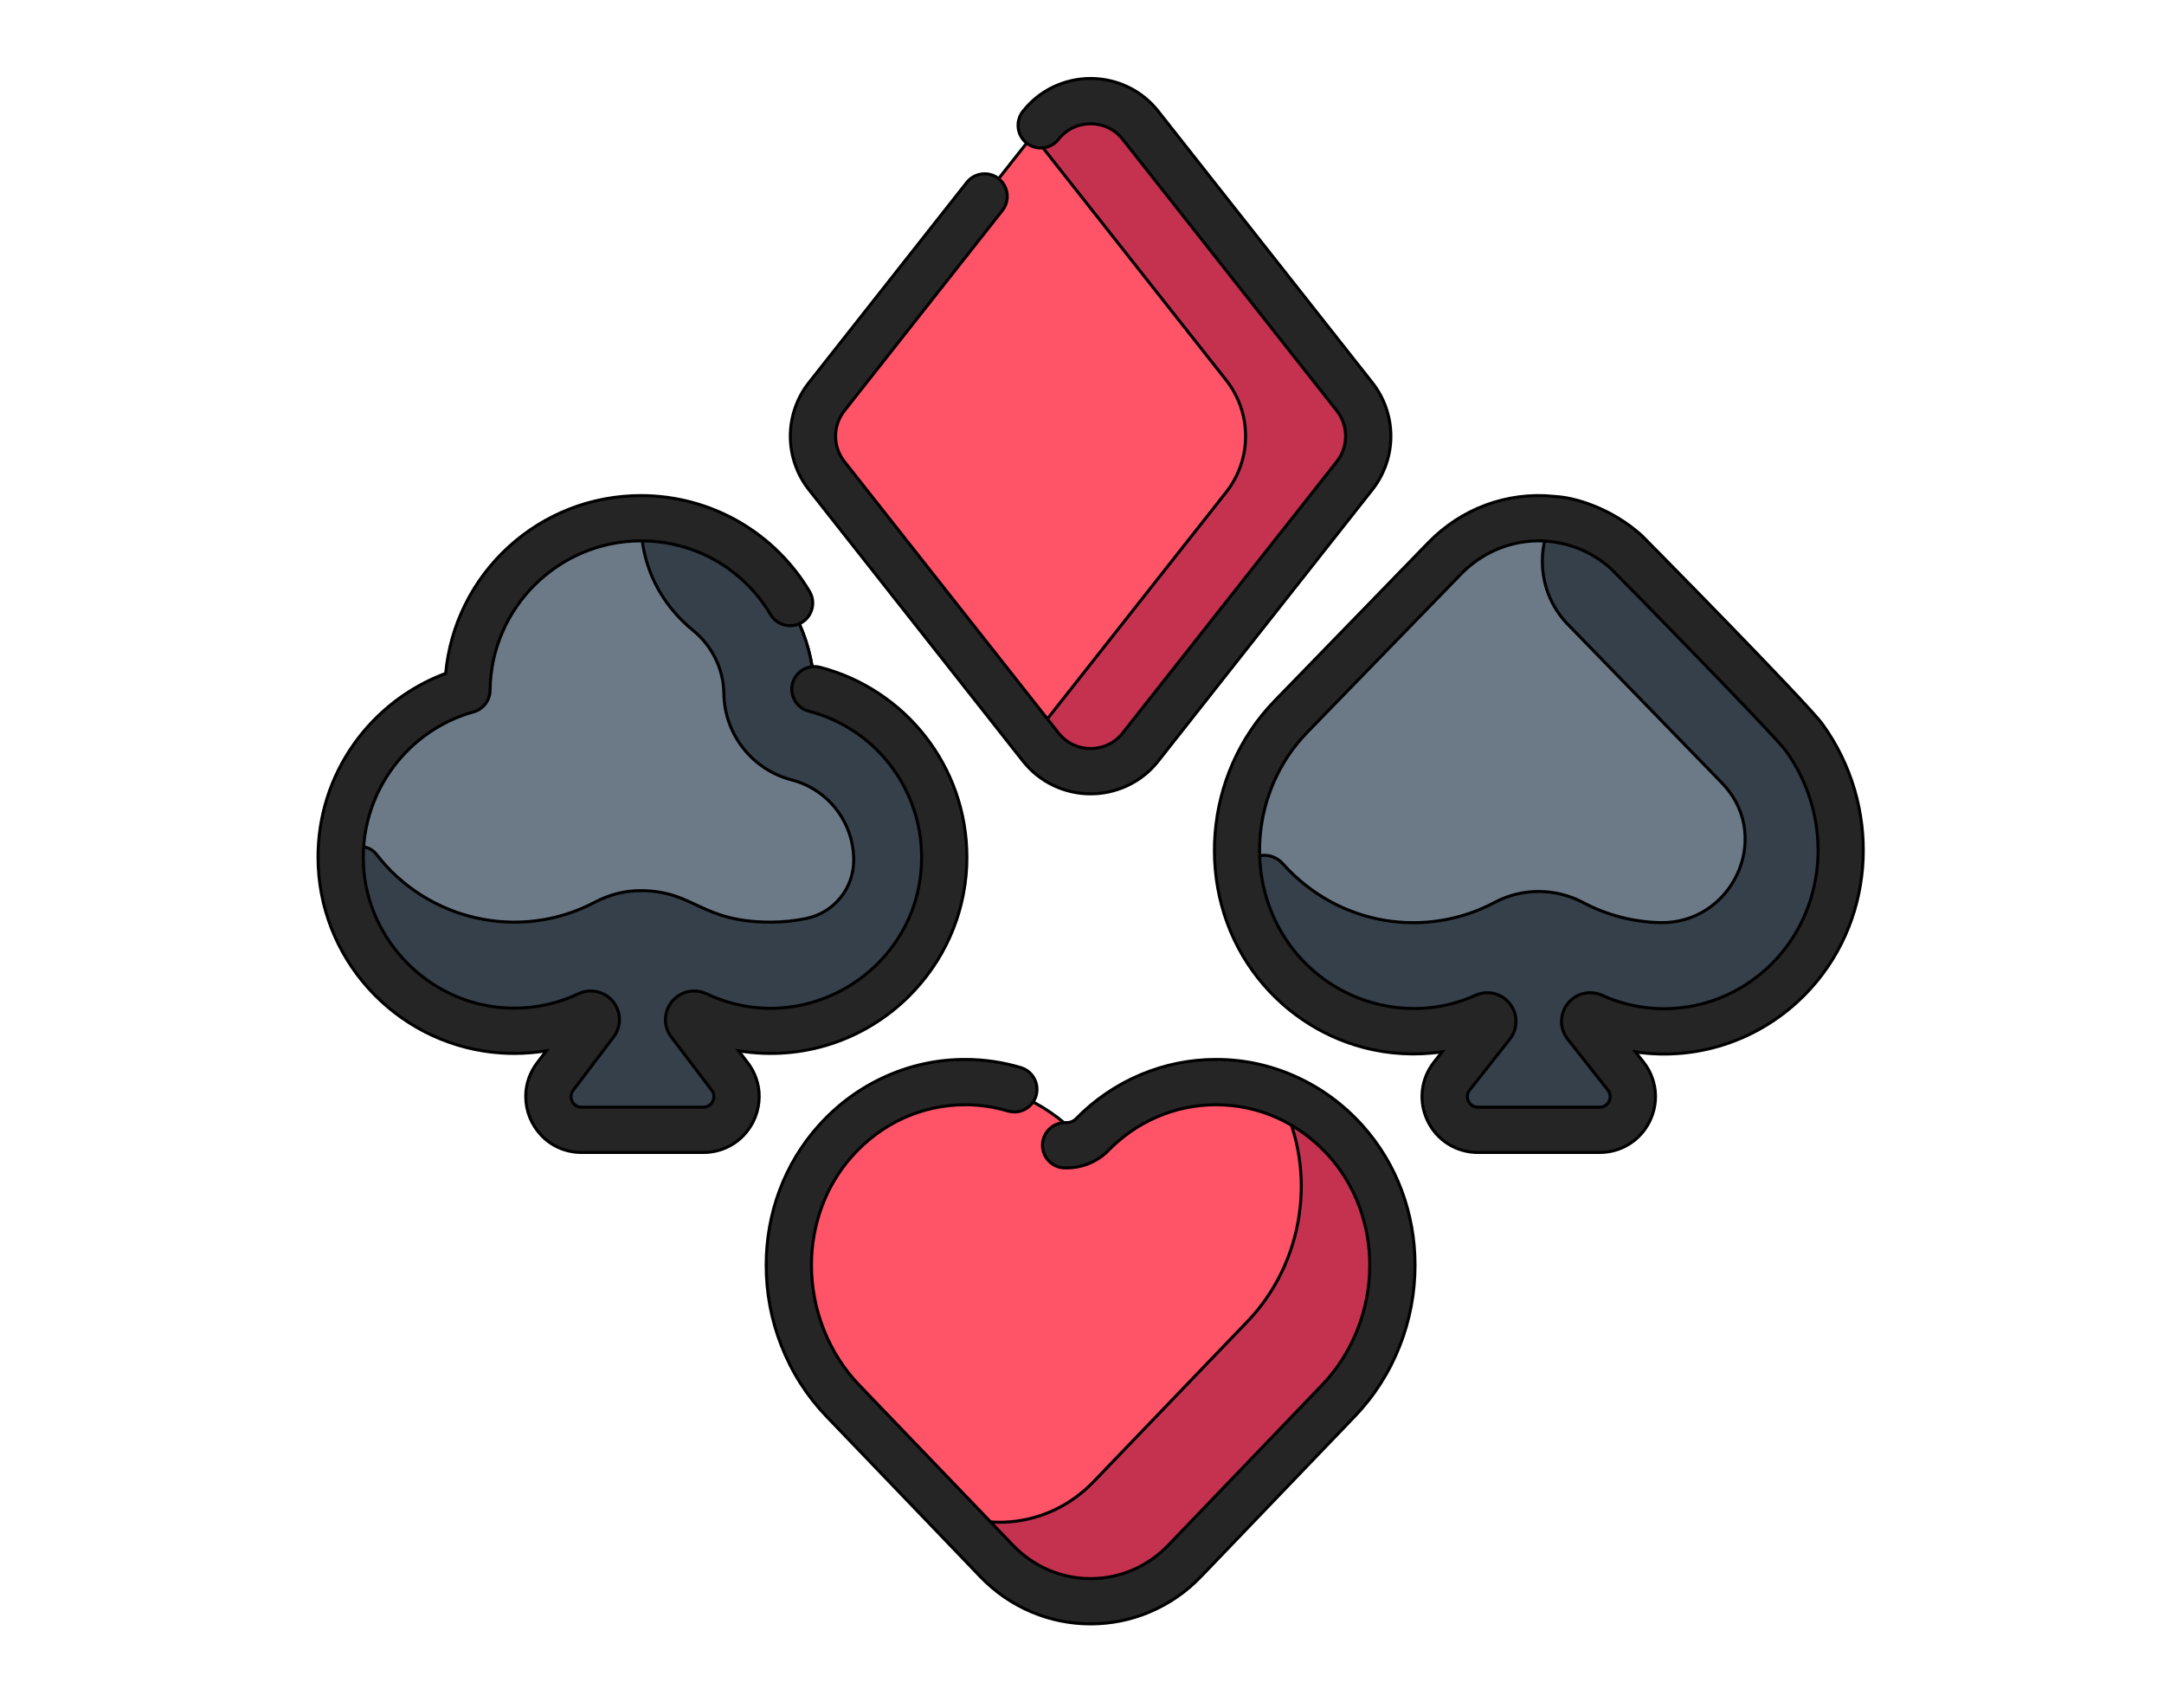 <svg width="375" height="296" xmlns="http://www.w3.org/2000/svg">
 <g>
  <title>Layer 1</title>
  <g stroke="null">

   <g stroke="null" data-uid="o_f7ke108lk_501" transform="matrix(0.523 0 0 0.523 200.47 65.78)">
    <path stroke="null" data-uid="o_f7ke108lk_488" fill="#FF5368" d="m-38.489,-84.248l-70.927,89.915c-6.042,7.659 -6.042,18.466 0,26.125l70.927,89.915c8.437,10.696 24.646,10.696 33.083,0l70.927,-89.915c6.042,-7.659 6.042,-18.466 0,-26.125l-70.927,-89.915c-8.437,-10.696 -24.646,-10.696 -33.083,0z"/>
    <path stroke="null" data-uid="o_f7ke108lk_489" fill="#C5324F" d="m-5.406,-84.248c-8.437,-10.696 -24.646,-10.696 -33.084,0l-2.563,3.249l64.011,81.149c8.595,10.896 8.595,26.264 0,37.159l-64.011,81.149l2.563,3.25c8.437,10.696 24.646,10.696 33.084,0l70.927,-89.916c6.042,-7.659 6.042,-18.466 0,-26.125l-70.927,-89.915z"/>
    <path stroke="null" data-uid="o_f7ke108lk_490" fill="#FF5368" d="m58.637,252.259c-22.804,-25.492 -61.152,-26.027 -84.609,-1.605c-23.456,-24.422 -61.805,-23.887 -84.609,1.605c-21.721,24.282 -20.053,62.511 2.483,85.975l50.955,53.053c17.215,17.924 45.126,17.924 62.341,0l50.955,-53.053c22.537,-23.464 24.205,-61.693 2.484,-85.975z"/>
    <path stroke="null" data-uid="o_f7ke108lk_491" fill="#C5324F" d="m58.637,252.259c-5.148,-5.754 -11.092,-10.225 -17.473,-13.436c11.941,23.511 7.726,53.57 -11.173,73.248l-50.955,53.053c-15.291,15.92 -39.013,17.687 -56.19,5.326l20.013,20.837c17.215,17.924 45.126,17.924 62.341,0l50.955,-53.053c22.535,-23.464 24.203,-61.693 2.482,-85.975z"/>
    <path stroke="null" data-uid="o_f7ke108lk_492" fill="#6C7A88" d="m-113.469,103.569c-0.455,-31.364 -26.006,-56.654 -57.479,-56.654c-31.569,0 -57.185,25.444 -57.486,56.941c-24.231,6.764 -42.013,28.985 -42.013,55.374c0,31.756 25.744,57.5 57.5,57.5c12.282,0 23.653,-3.865 32.995,-10.425l19.016,0c9.341,6.56 20.713,10.425 32.994,10.425c31.756,0 57.5,-25.744 57.5,-57.5c0,-26.757 -18.277,-49.243 -43.027,-55.661z"/>
    <path stroke="null" data-uid="o_f7ke108lk_493" fill="#35404A" d="m-73.497,140.718l0,0c-6.183,-18.187 -21.214,-32.285 -39.972,-37.148c-0.455,-31.364 -26.006,-56.654 -57.479,-56.654c0,15.037 6.694,27.532 17.311,36.194c6.095,4.972 10.049,12.493 10.17,20.895l0,0c0.196,13.505 9.393,25.214 22.467,28.604c12.104,3.14 20.558,14.086 20.558,26.622c0,9.316 -6.53,17.355 -15.647,19.272c-3.824,0.804 -7.789,1.227 -11.854,1.228c-23.454,0 -25.078,-10.404 -43.215,-10.425c-5.249,-0.006 -10.396,1.37 -15.039,3.819c-25.275,13.332 -55.733,5.738 -72.304,-15.764c-3.969,-5.149 -12.164,-2.211 -11.897,4.284c0.008,0.201 0.018,0.403 0.028,0.605c1.529,29.714 25.973,53.591 55.714,54.456c12.934,0.376 24.93,-3.537 34.702,-10.399l-19.286,25.423c-5.693,7.214 -0.555,17.815 8.635,17.815l40.32,0c9.19,0 14.328,-10.601 8.635,-17.815l-19.286,-25.423c10.237,7.19 22.914,11.141 36.554,10.317c19.146,-1.157 35.892,-11.85 45.459,-27.392l0.039,0c8.624,-14.076 11.013,-31.635 5.387,-48.514z"/>
    <path stroke="null" data-uid="o_f7ke108lk_494" fill="#6C7A88" d="m41.944,197.614c22.804,25.196 61.152,25.724 84.609,1.586c23.456,24.138 61.805,23.609 84.609,-1.586c21.721,-24 20.053,-61.784 -2.483,-84.975l-50.955,-52.436c-17.215,-17.715 -45.126,-17.715 -62.341,0l-50.955,52.436c-22.537,23.191 -24.206,60.975 -2.484,84.975z"/>
    <path stroke="null" data-uid="o_f7ke108lk_495" fill="#35404A" d="m208.678,112.639l-50.955,-52.437c-7.547,-7.766 -17.149,-12.126 -27.004,-13.083c-5.344,11.033 -3.549,24.69 5.489,33.991l50.955,52.437c0.349,0.358 0.688,0.724 1.017,1.095c15.744,17.745 2.081,45.888 -21.633,45.249c-8.705,-0.235 -17.369,-2.449 -25.301,-6.645c-9.124,-4.827 -20.145,-4.92 -29.257,-0.069c-22.726,12.097 -51.517,7.91 -70.046,-12.562c-0.06,-0.066 -0.119,-0.132 -0.178,-0.198c-5.519,-6.154 -15.718,-1.462 -14.39,6.697c1.804,11.085 6.618,21.716 14.568,30.5c20.007,22.105 51.977,25.219 75.36,9.35l-19.546,24.765c-5.693,7.214 -0.555,17.815 8.635,17.815l40.32,0c9.19,0 14.328,-10.601 8.635,-17.815l-19.547,-24.767c23.393,15.874 55.369,12.73 75.355,-9.342c21.62,-23.877 20.141,-61.706 -2.477,-84.981z"/>
    <path stroke="null" fill="rgba(37, 37, 37, 1)" data-uid="o_f7ke108lk_496" d="m-44.376,126.35c2.761,3.51 6.19,6.239 10.199,8.14c3.79,1.79 7.99,2.74 12.159,2.74l0.14,0c4.171,0 8.369,-0.95 12.159,-2.74c4.01,-1.9 7.44,-4.63 10.199,-8.14l70.924,-89.91c3.96,-5.03 6.14,-11.32 6.14,-17.71c0,-6.4 -2.181,-12.69 -6.14,-17.71l-70.924,-89.91c-2.76,-3.51 -6.189,-6.25 -10.199,-8.14c-3.79,-1.79 -7.999,-2.74 -12.169,-2.74l-0.13,0c-4.17,0 -8.369,0.95 -12.159,2.74c-4.009,1.89 -7.439,4.63 -10.189,8.13c-0.011,0 -0.011,0 -0.011,0.01c-2.559,3.24 -2,7.97 1.24,10.53c1.34,1.05 2.94,1.609 4.64,1.609c2.319,0 4.469,-1.04 5.899,-2.85c2.62,-3.311 6.4,-5.15 10.65,-5.17c4.25,0.02 8.029,1.859 10.649,5.17l70.925,89.91c1.899,2.42 2.91,5.33 2.92,8.42c-0.01,3.09 -1.02,6 -2.92,8.42l-70.925,89.91c-2.62,3.31 -6.399,5.149 -10.649,5.17c-4.25,-0.021 -8.03,-1.86 -10.65,-5.17l-70.924,-89.91c-1.91,-2.43 -2.92,-5.34 -2.92,-8.42c0,-3.09 1.01,-6 2.92,-8.42l52.346,-66.36c2.56,-3.25 2,-7.97 -1.25,-10.53c-1.33,-1.06 -2.939,-1.609 -4.639,-1.609c-2.31,0 -4.45,1.029 -5.879,2.84c0,0 -0.01,0 -0.01,0.01l-52.347,66.36c-3.96,5.02 -6.139,11.31 -6.139,17.71c0,6.399 2.18,12.689 6.139,17.71l70.925,89.91z"/>
    <path stroke="null" fill="rgba(37, 37, 37, 1)" data-uid="o_f7ke108lk_497" d="m-135.759,226.07l-2.82,-3.71c21.325,3.475 41.824,-3.695 56.236,-17.9c11.719,-11.56 18.588,-26.92 19.338,-43.27c0.04,-0.97 0.061,-1.96 0.061,-2.96c0,-7.4 -1.23,-14.66 -3.67,-21.58c-2.35,-6.68 -5.77,-12.91 -10.159,-18.51c-4.34,-5.54 -9.53,-10.32 -15.399,-14.19c-5.969,-3.95 -12.499,-6.85 -19.409,-8.64c-0.649,-0.17 -1.319,-0.25 -1.989,-0.24c-2,0.03 -3.88,0.84 -5.27,2.27c-1.399,1.44 -2.149,3.33 -2.12,5.341c0.05,3.359 2.36,6.3 5.62,7.149c22.038,5.72 37.417,25.62 37.398,48.4c0,0.819 -0.01,1.569 -0.05,2.3c-1.522,35.283 -38.904,58.228 -71.225,42.94l-0.01,0c-1.25,-0.601 -2.69,-0.931 -4.049,-0.931l-0.04,0c-2.54,0.01 -5,1.05 -6.77,2.86c-1.75,1.79 -2.72,4.16 -2.729,6.649c-0.021,2.021 0.689,4.11 1.939,5.74l13.259,17.471l0.091,0.109c0.529,0.7 0.76,1.311 0.769,2.12c0.01,0.88 -0.38,1.86 -1.01,2.51c-0.61,0.61 -1.27,1.021 -2.51,1.04l-40.318,0c-1.24,-0.02 -1.9,-0.43 -2.51,-1.04c-0.62,-0.649 -1.02,-1.63 -1.011,-2.51c0.021,-0.81 0.24,-1.42 0.77,-2.11l13.349,-17.59l0.03,-0.05c1.22,-1.59 1.93,-3.72 1.91,-5.69c-0.01,-2.5 -0.98,-4.869 -2.73,-6.659c-1.769,-1.811 -4.239,-2.851 -6.769,-2.851l-0.021,0c-1.39,0 -2.809,0.33 -4.08,0.94c-6.689,3.149 -13.849,4.75 -21.278,4.75c-1.08,0 -2.181,-0.04 -3.27,-0.11c-24.948,-1.55 -45.436,-22.33 -46.666,-47.3l0,-0.03c-0.04,-0.8 -0.06,-1.64 -0.06,-2.56c-0.021,-22.34 14.999,-42.141 36.527,-48.15c3.2,-0.89 5.45,-3.83 5.48,-7.149c0.26,-27.301 22.678,-49.511 49.977,-49.511l0.02,0c17.768,0 33.837,9.141 42.966,24.45c1.34,2.26 3.82,3.66 6.45,3.66c1.34,0 2.67,-0.36 3.83,-1.05c3.55,-2.12 4.719,-6.73 2.61,-10.28c-5.65,-9.51 -13.699,-17.47 -23.269,-23.03c-9.869,-5.72 -21.138,-8.75 -32.597,-8.75c-16.309,0 -31.898,6.061 -43.897,17.07c-11.929,10.93 -19.308,25.79 -20.808,41.84c-6.11,2.271 -11.829,5.46 -17.009,9.46c-5.139,3.971 -9.639,8.66 -13.389,13.96c-7.768,10.992 -11.888,23.952 -11.888,37.482c0,1.13 0.029,2.26 0.08,3.37l0.01,0.01c0.82,15.86 7.45,30.86 18.669,42.229c11.23,11.391 26.148,18.23 42.007,19.25c1.36,0.091 2.78,0.141 4.23,0.141l0.02,0c3.55,0 7.129,-0.3 10.629,-0.87l-2.889,3.8c-2.559,3.25 -3.96,7.28 -3.94,11.33c0.011,4.78 1.83,9.33 5.11,12.81c3.4,3.65 8.259,5.74 13.339,5.74l40.468,0c5.069,0 9.929,-2.09 13.328,-5.74c3.29,-3.479 5.1,-8.029 5.11,-12.81c0.021,-4.09 -1.4,-8.14 -3.99,-11.41c-0.002,0 -0.012,0 -0.012,-0.01z"/>
    <path stroke="null" fill="rgba(37, 37, 37, 1)" data-uid="o_f7ke108lk_498" d="m45.717,230.77c-8.28,-3.681 -17.039,-5.54 -26.048,-5.54l-0.11,0c-8.549,0 -16.909,1.689 -24.838,5.01c-8.179,3.43 -15.519,8.46 -21.788,14.93c-0.79,0.641 -1.77,0.99 -2.78,0.99l-0.55,0c-4.139,0 -7.499,3.36 -7.499,7.5c0,4.13 3.36,7.5 7.499,7.5l0.55,0c4.7,0 9.24,-1.71 12.779,-4.8c0.1,-0.09 0.21,-0.19 0.31,-0.29c0.08,-0.07 0.15,-0.14 0.221,-0.21c0,-0.01 0,-0.01 0,-0.01c9.669,-10.061 22.508,-15.61 36.147,-15.62c14.329,0.02 27.628,6.06 37.457,17.03c8.68,9.72 13.47,22.55 13.479,36.13c0,14.779 -5.75,29.239 -15.779,39.68l-50.956,53.07c-6.86,7.14 -16.009,11.08 -25.758,11.09c-9.749,-0.01 -18.899,-3.95 -25.758,-11.09l-50.957,-53.07c-10.029,-10.44 -15.778,-24.9 -15.778,-39.68c0.01,-13.58 4.79,-26.41 13.478,-36.13c9.82,-10.971 23.128,-17.011 37.457,-17.03c4.79,0 9.55,0.7 14.14,2.069c0.699,0.211 1.43,0.32 2.16,0.32c3.279,0 6.229,-2.2 7.179,-5.35c1.18,-3.971 -1.08,-8.15 -5.04,-9.34c-5.99,-1.79 -12.189,-2.7 -18.439,-2.7l-0.069,0c-8.999,0 -17.769,1.859 -26.049,5.54c-8.569,3.81 -16.148,9.359 -22.518,16.49c-11.159,12.489 -17.308,28.869 -17.298,46.13c0,9.17 1.689,18.14 5.029,26.659c3.44,8.79 8.46,16.66 14.93,23.41l50.956,53.07c4.88,5.1 10.619,9.05 17.049,11.76c6.209,2.61 12.77,3.94 19.489,3.94l0.08,0c6.719,0 13.278,-1.33 19.488,-3.94c6.43,-2.71 12.159,-6.66 17.049,-11.76l50.945,-53.07c6.48,-6.75 11.499,-14.62 14.939,-23.41c3.34,-8.52 5.03,-17.489 5.03,-26.659c0.01,-17.261 -6.14,-33.641 -17.298,-46.13c-6.382,-7.13 -13.96,-12.679 -22.53,-16.489z"/>
    <path stroke="null" fill="rgba(37, 37, 37, 1)" data-uid="o_f7ke108lk_499" d="m220.533,114.137c-0.001,-0.001 -0.001,-0.002 -0.002,-0.003c-5.106,-7.051 -59.431,-62.093 -59.858,-62.479c-9.885,-8.957 -22.409,-12.809 -29.243,-12.951l0.005,-0.05c-15.427,-1.497 -30.521,4.087 -41.437,15.321l-50.952,52.437c-23.61,24.298 -26.663,62.889 -7.104,89.764c8.982,12.345 21.959,21.254 36.544,25.089c8.539,2.243 17.42,2.705 26.05,1.433l-2.672,3.385c-4.428,5.612 -5.243,13.096 -2.125,19.53s9.496,10.431 16.646,10.431l40.317,0c7.15,0 13.528,-3.997 16.646,-10.431c3.118,-6.435 2.304,-13.918 -2.126,-19.53l-2.646,-3.354c21.223,3.162 43.091,-4.396 58.129,-21.082c21.623,-23.887 23.233,-60.689 3.828,-87.51zm-14.958,77.454c-14.805,16.43 -38.139,21.403 -58.063,12.377c-4.007,-1.813 -8.697,-0.666 -11.406,2.796c-2.707,3.457 -2.697,8.282 0.026,11.735l13.317,16.875c1.226,1.554 0.69,3.102 0.402,3.694c-0.287,0.594 -1.17,1.974 -3.149,1.974l-40.317,0c-1.979,0 -2.862,-1.38 -3.149,-1.974c-0.288,-0.593 -0.824,-2.141 0.402,-3.694l13.308,-16.863c2.725,-3.451 2.735,-8.282 0.021,-11.749c-1.848,-2.36 -4.616,-3.646 -7.458,-3.646c-1.32,0 -2.657,0.277 -3.924,0.853c-21.526,9.773 -47.397,2.785 -61.516,-16.62c-15.32,-21.052 -12.855,-51.353 5.734,-70.484l50.952,-52.437c7.926,-8.157 18.791,-11.926 29.313,-10.837c8.113,0.918 14.877,4.081 20.458,9.111c3.312,3.236 54.124,55.103 57.857,60.23c15.274,21.114 14.098,49.985 -2.808,68.659z"/>
   </g>
  </g>
 </g>

</svg>